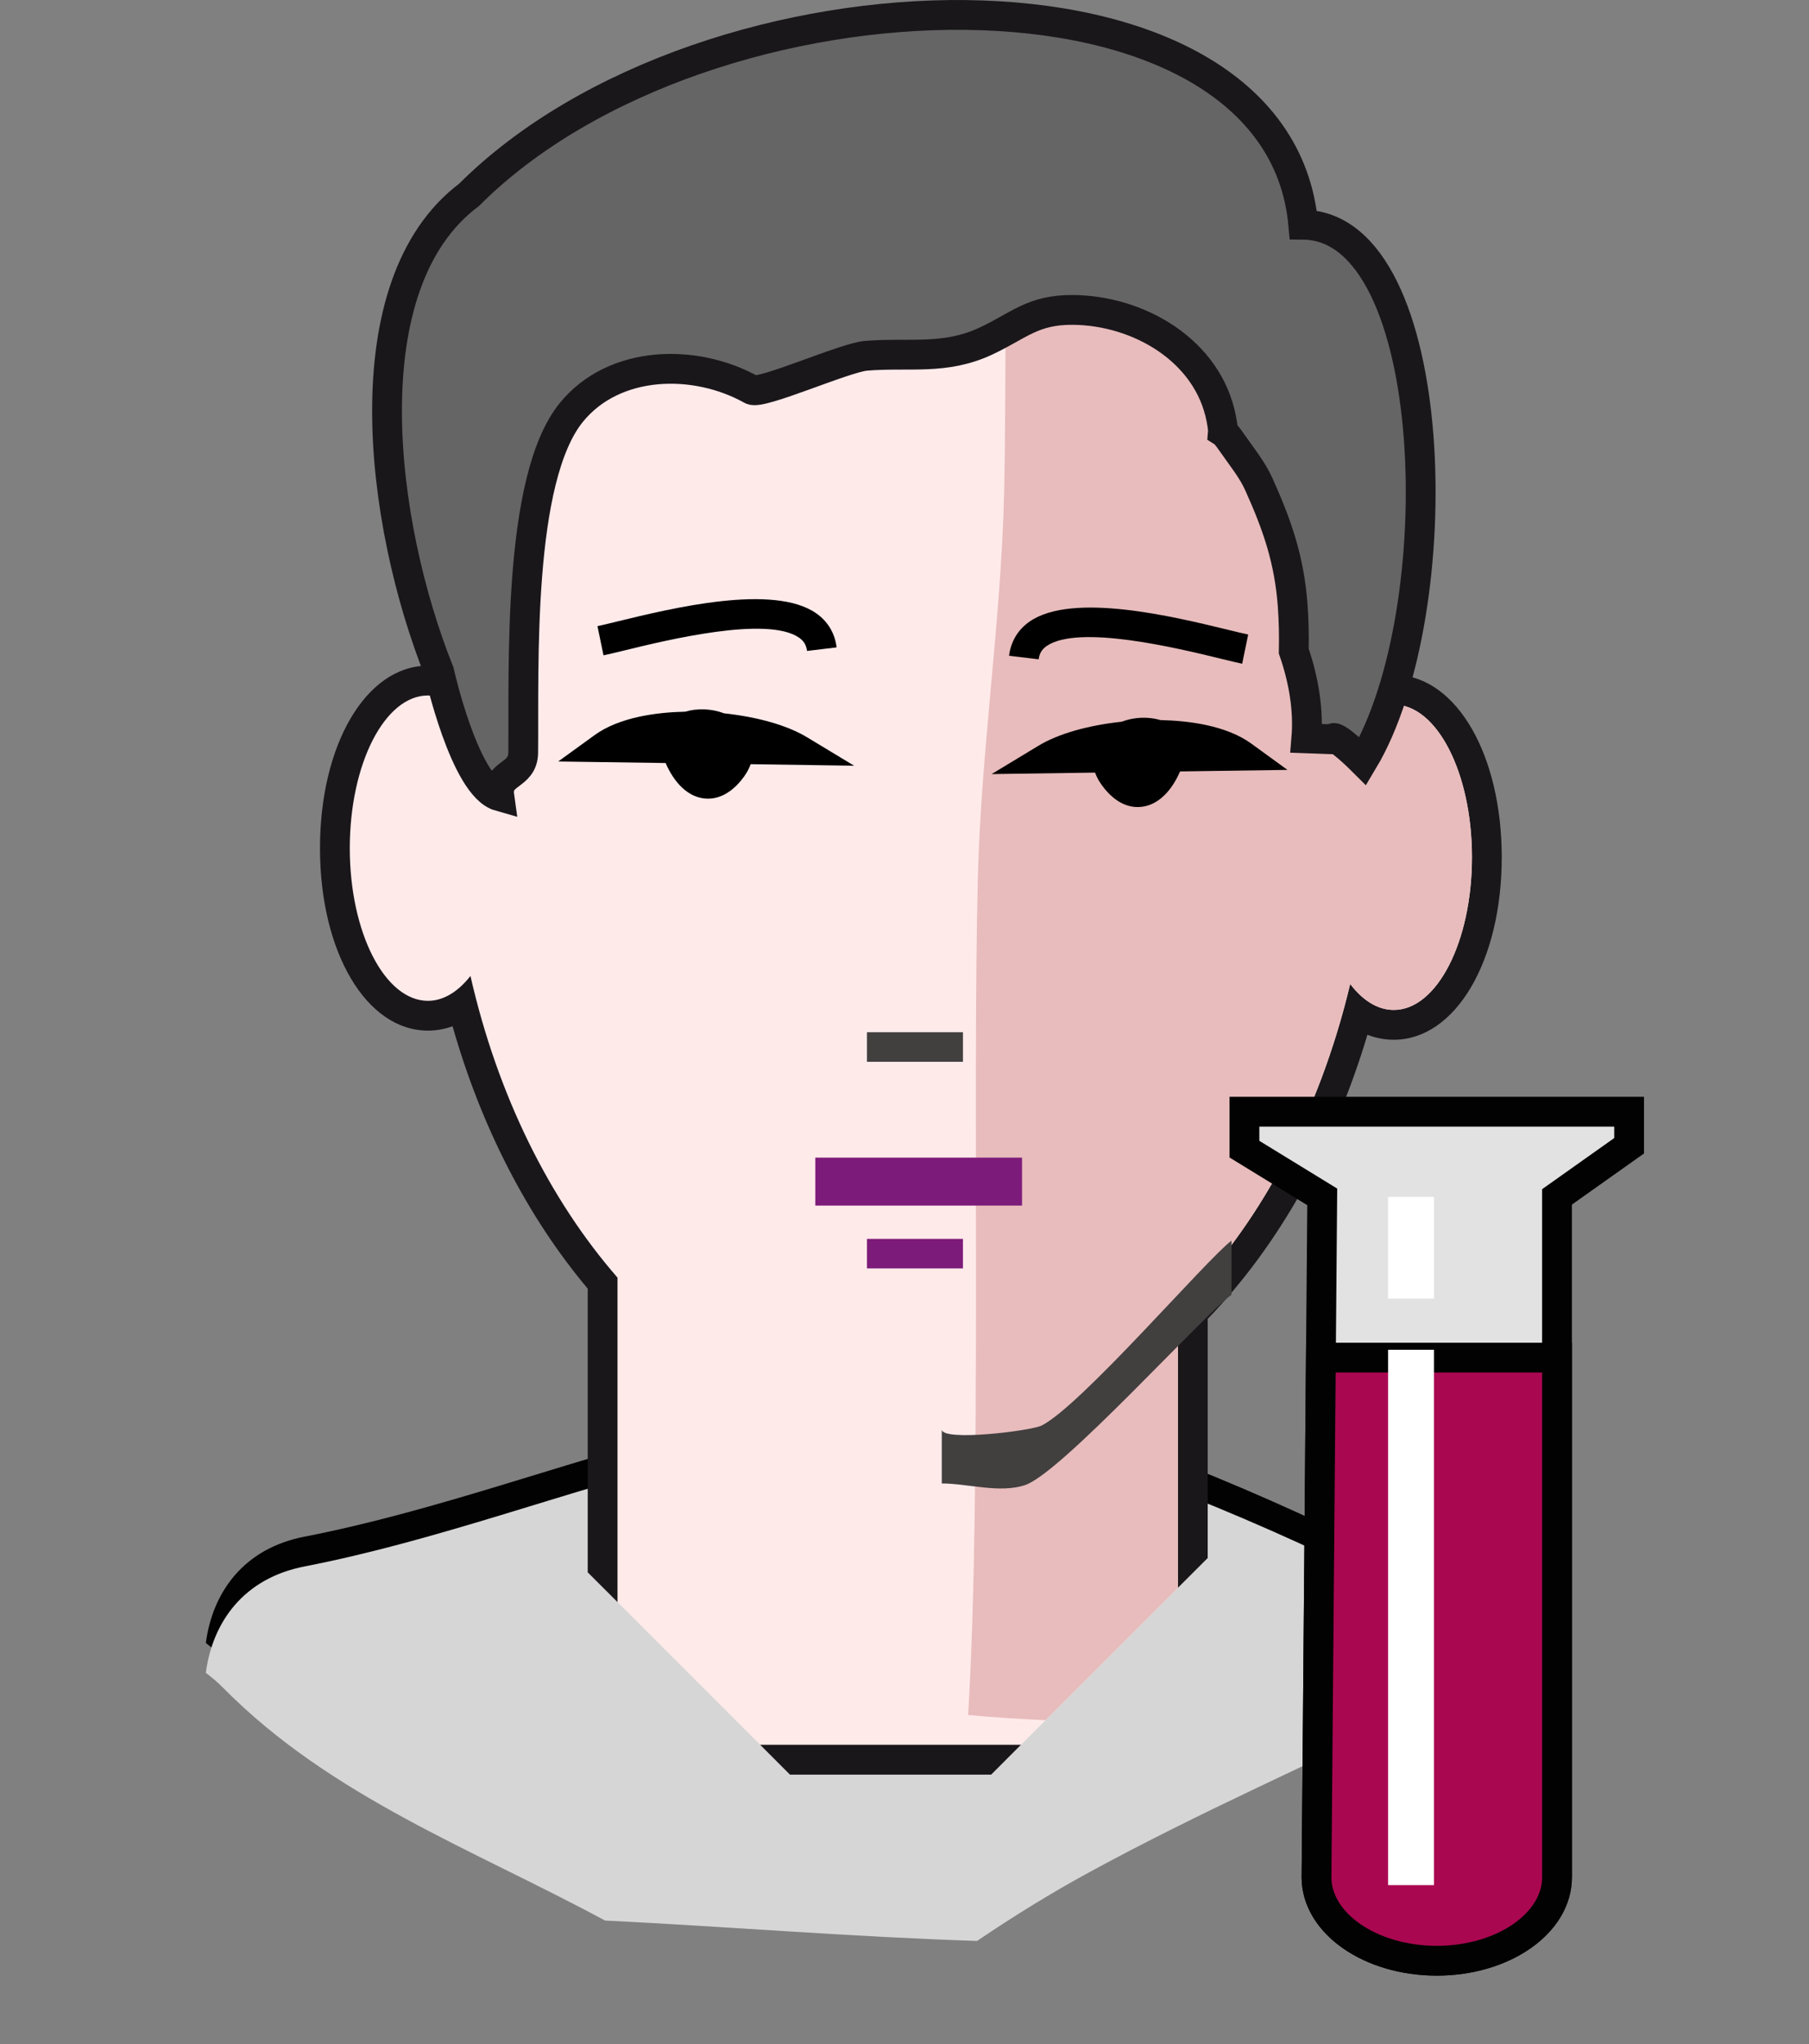 <?xml version="1.0" encoding="utf-8"?>
<!-- Generator: Adobe Illustrator 15.0.1, SVG Export Plug-In . SVG Version: 6.00 Build 0)  -->
<!DOCTYPE svg PUBLIC "-//W3C//DTD SVG 1.1//EN" "http://www.w3.org/Graphics/SVG/1.1/DTD/svg11.dtd">
<svg version="1.1" id="Layer_1" xmlns="http://www.w3.org/2000/svg" xmlns:xlink="http://www.w3.org/1999/xlink" x="0px" y="0px"
	 width="60.711px" height="68.586px" viewBox="-10.739 0 60.711 68.586" enable-background="new -10.739 0 60.711 68.586"
	 xml:space="preserve">
<rect x="-10.739" y="0" width="60.711" height="68.586" fill="#808080" stroke="none"/>
<path fill="#020202" d="M22.053,64.121c1.234-0.837,2.49-1.61,3.762-2.303c3.707-2.021,7.564-3.703,11.351-5.562
	c1.071-0.525,2.13-1.076,3.189-1.624c-4.627-2.69-10.23-5.259-14.913-6.795c-8.788-2.883-17.105,2-25.962,3.72
	c-2.055,0.399-3.09,1.88-3.311,3.569c0.203,0.154,0.403,0.322,0.597,0.519c3.605,3.644,8.378,5.406,12.8,7.792
	C13.734,63.643,17.886,63.988,22.053,64.121z"/>
<path fill="#D6D6D6" d="M22.053,65.121c1.234-0.837,2.49-1.61,3.762-2.303c3.707-2.021,7.564-3.703,11.351-5.562
	c1.071-0.525,2.13-1.076,3.189-1.624c-4.627-2.69-10.23-5.259-14.913-6.795c-8.788-2.883-17.105,2-25.962,3.72
	c-2.055,0.399-3.09,1.88-3.311,3.569c0.203,0.154,0.403,0.322,0.597,0.519c3.605,3.644,8.378,5.406,12.8,7.792
	C13.734,64.643,17.886,64.988,22.053,65.121z"/>
<g>
	<path fill="#FFEAEA" d="M29.292,52.774v-8.727c2.513-2.537,4.463-6.078,5.55-10.067c0.372,0.267,0.775,0.405,1.195,0.405
		c1.751,0,3.123-2.471,3.123-5.622c0-3.153-1.372-5.623-3.123-5.623c-0.109,0-0.219,0.011-0.329,0.034
		C34.616,12.299,27.882,4.181,19.847,4.181c-7.924,0-14.638,7.991-15.823,18.701c-0.134-0.033-0.268-0.049-0.402-0.049
		c-1.75,0-3.122,2.47-3.122,5.623c0,3.152,1.372,5.623,3.122,5.623c0.4,0,0.787-0.129,1.147-0.377
		c0.943,3.615,2.562,6.828,4.716,9.348v10.203c1.929,1.929,3.858,3.858,5.787,5.787h7.755
		C25.114,56.951,27.203,54.862,29.292,52.774z"/>
	<path fill="#1A171B" d="M3.622,23.334c0.292,0,0.568,0.115,0.831,0.288c0.932-10.67,7.462-18.941,15.394-18.941
		c7.999,0,14.579,8.408,15.422,19.208c0.244-0.147,0.5-0.249,0.769-0.249c1.448,0,2.623,2.293,2.623,5.123
		c0,2.829-1.175,5.122-2.623,5.122c-0.542,0-1.046-0.321-1.464-0.872c-1.053,4.415-3.105,8.19-5.781,10.825v9.435l0.999-0.999V44.25
		c2.376-2.453,4.244-5.785,5.36-9.533c0.326,0.129,0.632,0.168,0.885,0.168c2.064,0,3.623-2.631,3.623-6.121
		c0-3.425-1.5-6.023-3.508-6.12C34.885,11.752,28.021,3.681,19.847,3.681c-8.057,0-14.897,7.937-16.261,18.654
		C1.539,22.365,0,24.987,0,28.458c0,3.49,1.557,6.121,3.622,6.121c0.237,0,0.52-0.035,0.827-0.147
		c0.961,3.377,2.512,6.392,4.536,8.804v9.518c0.333,0.333,0.667,0.667,1,1V42.866c-2.281-2.617-4.022-6.109-4.935-10.121
		c-0.411,0.523-0.9,0.834-1.428,0.834C2.174,33.579,1,31.286,1,28.458C1,25.628,2.174,23.334,3.622,23.334z"/>
	<polygon fill="#1A171B" points="23.526,58.54 14.771,58.54 15.773,59.542 22.524,59.542 	"/>
</g>
<path fill="#E8BCBC" d="M24.35,57.716c1.48-1.48,2.962-2.962,4.442-4.442v-9.436c2.676-2.635,4.729-6.41,5.781-10.825
	c0.418,0.551,0.922,0.872,1.464,0.872c1.449,0,2.623-2.293,2.623-5.122s-1.174-5.123-2.623-5.123c-0.27,0-0.523,0.102-0.768,0.249
	C34.55,14.681,29.654,7.232,23.271,5.23c-0.361,3.79-0.221,7.55-0.313,11.362c-0.105,4.298-0.77,8.547-0.88,12.846
	c-0.188,7.373,0.129,20.746-0.327,28.102C22.618,57.624,23.484,57.674,24.35,57.716z"/>
<path fill="#666565" stroke="#1A171B" d="M33,7.54c-0.846-9.434-20-9-28-1c-4,3-3,11-1,16c0,0,0.855,3.844,2.019,4.175
	c-0.115-0.82,0.793-0.646,0.801-1.463c0.029-2.889-0.203-9.179,1.617-11.416c1.436-1.766,4.155-1.819,6.05-0.758
	c0.314,0.176,3.123-1.081,3.832-1.14c1.445-0.121,2.641,0.156,4.031-0.495c1.106-0.518,1.57-1.053,2.909-1.045
	c2.204,0.012,4.548,1.354,4.99,3.657c0.048,0.251,0.058,0.371,0.053,0.432c0.046,0.028,0.134,0.121,0.3,0.361
	c0.309,0.446,0.686,0.905,0.908,1.403c0.623,1.384,1.02,2.536,1.133,4.056c0.037,0.507,0.049,1.021,0.037,1.538
	c0.336,0.973,0.502,1.975,0.422,2.928l0.883,0.032C34,24.54,35,25.54,35,25.54C38,20.54,37.66,7.586,33,7.54z"/>
<g>
	<path d="M10.227,21.821c1.431-0.35,4.784-1.166,5.851-0.426c0.16,0.111,0.243,0.248,0.267,0.445l0.993-0.119
		c-0.058-0.479-0.297-0.875-0.691-1.148c-1.435-0.995-4.831-0.169-6.656,0.275c-0.281,0.069-0.514,0.126-0.679,0.16l0.203,0.979
		C9.687,21.952,9.931,21.892,10.227,21.821z"/>
	<path d="M16.347,24.737c-0.656-0.396-1.643-0.681-2.786-0.804c-0.411-0.157-0.893-0.177-1.304-0.055
		c-0.938,0.02-2.2,0.176-3.044,0.788l-1.218,0.883l3.605,0.052c0.261,0.61,0.742,1.195,1.42,1.195c0.398,0,0.771-0.203,1.106-0.603
		c0.151-0.182,0.261-0.365,0.327-0.553l3.473,0.051L16.347,24.737z"/>
</g>
<g>
	<path d="M30.238,22.102c-1.432-0.35-4.785-1.166-5.852-0.426c-0.16,0.111-0.242,0.249-0.267,0.445l-0.994-0.119
		c0.06-0.478,0.297-0.875,0.69-1.148c1.437-0.994,4.832-0.168,6.656,0.276c0.281,0.069,0.514,0.126,0.68,0.159l-0.202,0.98
		C30.777,22.233,30.533,22.174,30.238,22.102z"/>
	<path d="M24.117,25.018c0.656-0.396,1.643-0.68,2.787-0.803c0.41-0.157,0.893-0.178,1.303-0.055
		c0.938,0.02,2.201,0.176,3.045,0.787l1.217,0.884l-3.605,0.052c-0.26,0.609-0.741,1.195-1.42,1.195
		c-0.397,0-0.771-0.203-1.104-0.604c-0.151-0.181-0.262-0.365-0.327-0.552l-3.474,0.05L24.117,25.018z"/>
</g>
<rect x="16.623" y="38.84" fill="#7D1B7A" width="6.938" height="1.609"/>
<rect x="18.357" y="41.566" fill="#7D1B7A" width="3.221" height="0.991"/>
<rect x="18.357" y="34.633" fill="#423F3F" width="3.221" height="0.992"/>
<path fill="#423F3F" d="M30.59,41.625c-0.852,0.646-5.033,5.521-6.365,6.201c-0.358,0.184-3.358,0.549-3.358,0.133
	c0,0.002,0,1.813,0,1.813c0.87,0,1.946,0.341,2.801,0.053c1.22-0.416,5.878-5.594,6.924-6.388L30.59,41.625L30.59,41.625z"/>
<g>
	<path fill="#E2E2E2" stroke="#020202" stroke-miterlimit="10" d="M31.025,37.299v1.257l2.611,1.601c0,0-0.193,22.541-0.193,22.826
		c0,1.547,1.809,2.802,4.037,2.802c2.227,0,4.035-1.255,4.035-2.802l0,0V40.157l2.42-1.715v-1.143H31.025z"/>
	<path fill="#AA0751" stroke="#020202" stroke-miterlimit="10" d="M33.59,45.55c-0.057,6.687-0.146,17.238-0.146,17.433
		c0,1.547,1.809,2.802,4.037,2.802c2.227,0,4.035-1.255,4.035-2.802l0,0V45.55H33.59z"/>
	<rect x="35.846" y="40.157" fill="#FFFFFF" width="1.539" height="3.414"/>
	<rect x="35.846" y="45.287" fill="#FFFFFF" width="1.539" height="17.962"/>
</g>
</svg>
